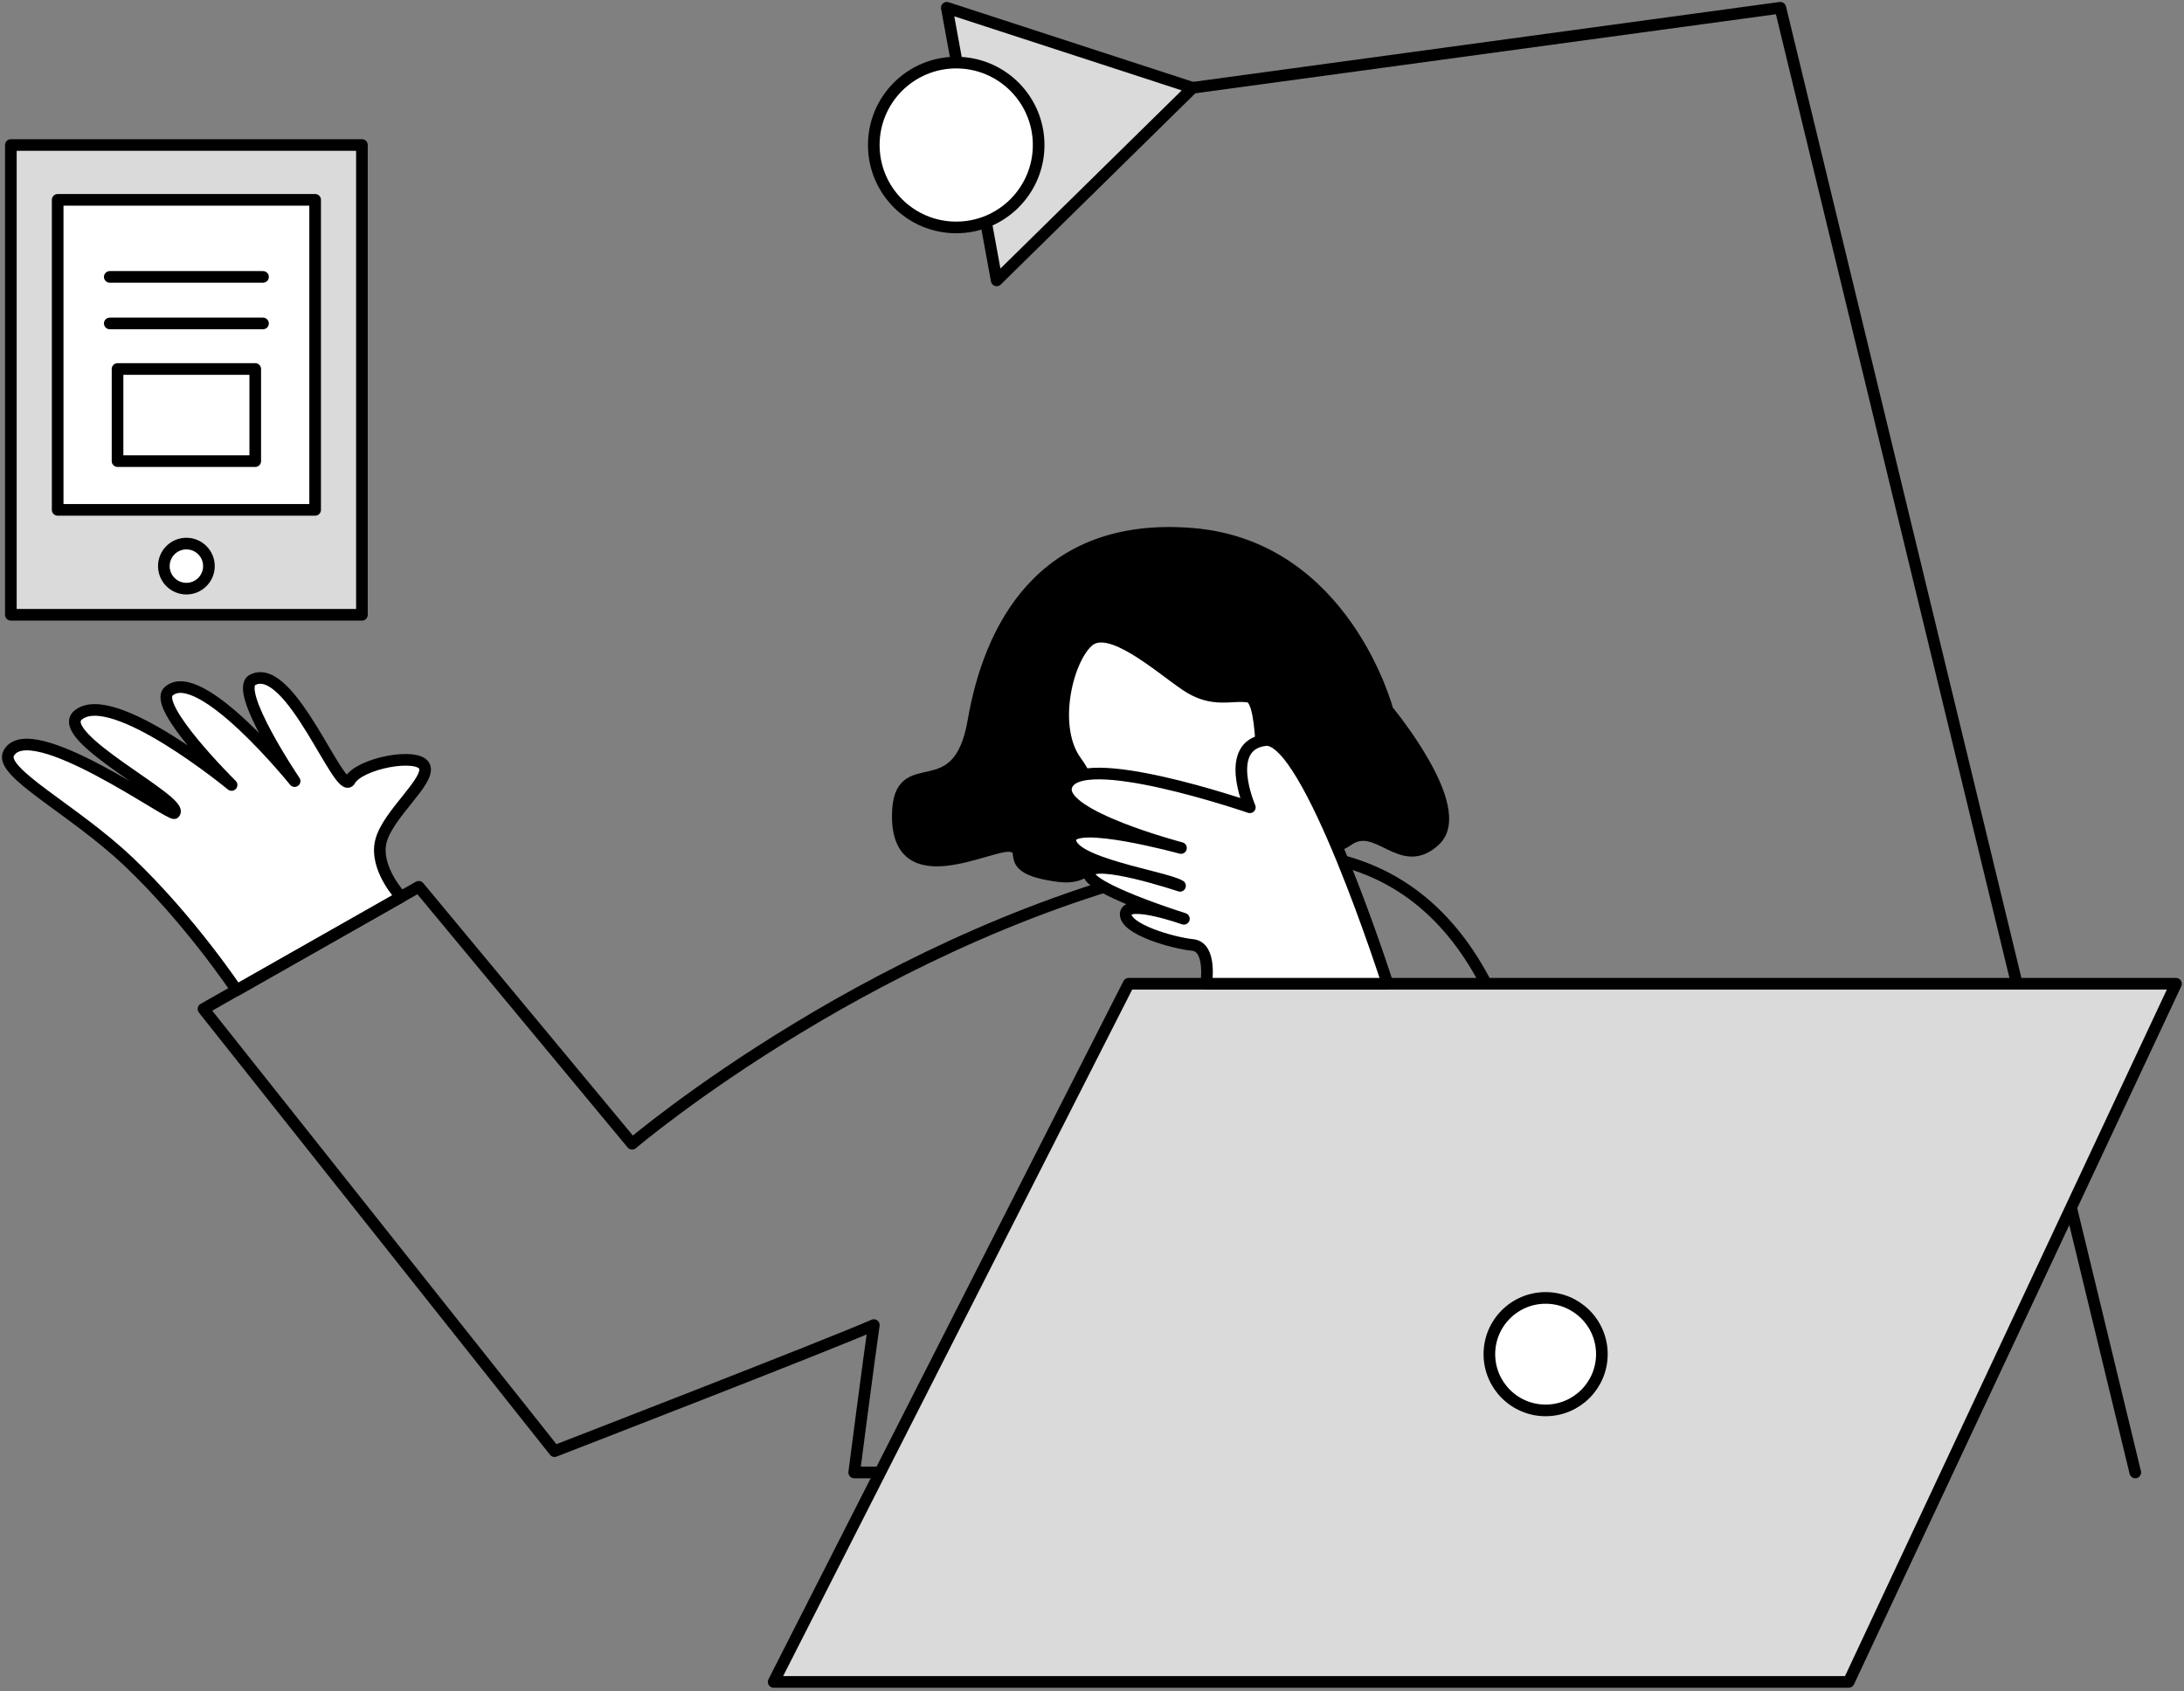 <?xml version="1.0" encoding="UTF-8"?> <svg xmlns="http://www.w3.org/2000/svg" width="563" height="436" viewBox="0 0 563 436" fill="none"><rect x="0" y="0" width="563" height="436" fill="#808080" stroke="none"/> <path d="M301.317 214.24C284.959 214.24 271.698 200.979 271.698 184.62C271.698 168.261 284.959 155 301.317 155C317.676 155 330.938 168.261 330.938 184.62C330.938 200.979 317.676 214.24 301.317 214.24Z" fill="white" stroke="black" stroke-width="3" stroke-miterlimit="10" stroke-linecap="round" stroke-linejoin="round"></path> <path d="M550.438 379.64L458.938 2L307.438 22.64" stroke="black" stroke-width="3" stroke-miterlimit="10" stroke-linecap="round" stroke-linejoin="round"></path> <path d="M394.819 379.64C394.819 379.64 423.699 197.39 308.949 222.22C227.689 239.8 162.949 294.89 162.949 294.89L107.949 228.64L52.449 260.14L142.949 374.14C142.949 374.14 212.959 347.03 225.259 341.64C223.949 350.64 220.199 379.64 220.199 379.64H394.819Z" stroke="black" stroke-width="3" stroke-miterlimit="10" stroke-linecap="round" stroke-linejoin="round"></path> <path d="M357.687 183.14C357.687 183.14 378.687 208.39 369.937 216.64C361.187 224.89 355.187 211.14 347.437 216.64C339.687 222.14 326.937 215.39 325.937 210.89C324.937 206.39 326.437 180.39 321.937 179.64C317.437 178.89 312.687 181.39 305.687 176.64C298.687 171.89 285.937 160.39 280.437 165.39C274.937 170.39 270.937 187.64 277.437 196.39C283.937 205.14 288.437 227.89 272.937 225.89C257.437 223.89 265.687 218.89 260.437 218.14C255.187 217.39 231.217 231.14 231.437 210.14C231.617 192.99 246.937 209.14 250.937 185.89C254.937 162.64 268.187 134.39 307.437 137.64C346.687 140.89 357.687 183.14 357.687 183.14Z" fill="black" stroke="black" stroke-width="3" stroke-miterlimit="10" stroke-linecap="round" stroke-linejoin="round"></path> <path d="M199.438 433.64H476.568L560.938 253.64H290.938L199.438 433.64Z" fill="#DADADA" stroke="black" stroke-width="3" stroke-miterlimit="10" stroke-linecap="round" stroke-linejoin="round"></path> <path d="M398.438 363.64C390.429 363.64 383.938 357.148 383.938 349.14C383.938 341.132 390.429 334.64 398.438 334.64C406.446 334.64 412.938 341.132 412.938 349.14C412.938 357.148 406.446 363.64 398.438 363.64Z" fill="white" stroke="black" stroke-width="3" stroke-miterlimit="10" stroke-linecap="round" stroke-linejoin="round"></path> <path d="M307.438 22.64L256.928 72.29L244.068 2L307.438 22.64Z" fill="#DADADA" stroke="black" stroke-width="3" stroke-miterlimit="10" stroke-linecap="round" stroke-linejoin="round"></path> <path d="M246.498 58.64C234.762 58.64 225.248 49.126 225.248 37.39C225.248 25.654 234.762 16.14 246.498 16.14C258.234 16.14 267.748 25.654 267.748 37.39C267.748 49.126 258.234 58.64 246.498 58.64Z" fill="white" stroke="black" stroke-width="3" stroke-miterlimit="10" stroke-linecap="round" stroke-linejoin="round"></path> <path d="M357.688 253.64C357.688 253.64 337.188 189.5 326.188 190.82C315.188 192.14 322.188 208.14 322.188 208.14C322.188 208.14 277.688 192.82 274.868 202.83C272.748 210.33 304.438 218.64 304.438 218.64C304.438 218.64 276.498 210.98 275.938 216.33C275.288 222.52 300.128 225.99 304.188 228.39C304.188 228.39 281.848 220.92 280.718 224.95C279.628 228.87 305.188 236.89 305.188 236.89C305.188 236.89 290.548 231.71 290.188 235.55C289.808 239.58 302.438 243.14 307.438 243.64C312.438 244.14 310.938 253.64 310.938 253.64H357.688Z" fill="white" stroke="black" stroke-width="3" stroke-miterlimit="10" stroke-linecap="round" stroke-linejoin="round"></path> <path d="M103.388 231.23C103.388 231.23 96.448 223.89 98.198 216.89C99.948 209.89 110.948 201.39 109.448 197.64C107.948 193.89 92.678 196.73 90.178 201.23C87.678 205.73 74.818 170.14 65.088 175.31C60.138 177.94 75.948 201.39 75.948 201.39C75.948 201.39 51.448 171.01 43.448 178.27C39.198 182.13 59.698 202.39 59.698 202.39C59.698 202.39 28.998 177.08 20.158 184.36C13.448 189.89 47.878 206.58 44.948 209.64C44.048 210.58 7.828 184.39 2.278 194.14C-0.542 199.08 18.758 208.5 33.198 222.22C48.938 237.18 60.998 255.29 60.998 255.29L103.388 231.23Z" fill="white" stroke="black" stroke-width="3" stroke-miterlimit="10" stroke-linecap="round" stroke-linejoin="round"></path> <path d="M2.799 37.39H93.299V158.51H2.799V37.39Z" fill="#DADADA" stroke="black" stroke-width="3" stroke-miterlimit="10" stroke-linecap="round" stroke-linejoin="round"></path> <path d="M14.868 51.52H81.238V131.46H14.868V51.52Z" fill="white" stroke="black" stroke-width="3" stroke-miterlimit="10" stroke-linecap="round" stroke-linejoin="round"></path> <path d="M30.299 95.14H65.799V118.89H30.299V95.14Z" stroke="black" stroke-width="3" stroke-miterlimit="10" stroke-linecap="round" stroke-linejoin="round"></path> <path d="M67.799 71.39H28.299" stroke="black" stroke-width="3" stroke-miterlimit="10" stroke-linecap="round" stroke-linejoin="round"></path> <path d="M67.799 83.39H28.299" stroke="black" stroke-width="3" stroke-miterlimit="10" stroke-linecap="round" stroke-linejoin="round"></path> <path d="M48.047 151.77C44.839 151.77 42.237 149.169 42.237 145.96C42.237 142.751 44.839 140.15 48.047 140.15C51.256 140.15 53.857 142.751 53.857 145.96C53.857 149.169 51.256 151.77 48.047 151.77Z" fill="white" stroke="black" stroke-width="3" stroke-miterlimit="10" stroke-linecap="round" stroke-linejoin="round"></path> </svg> 